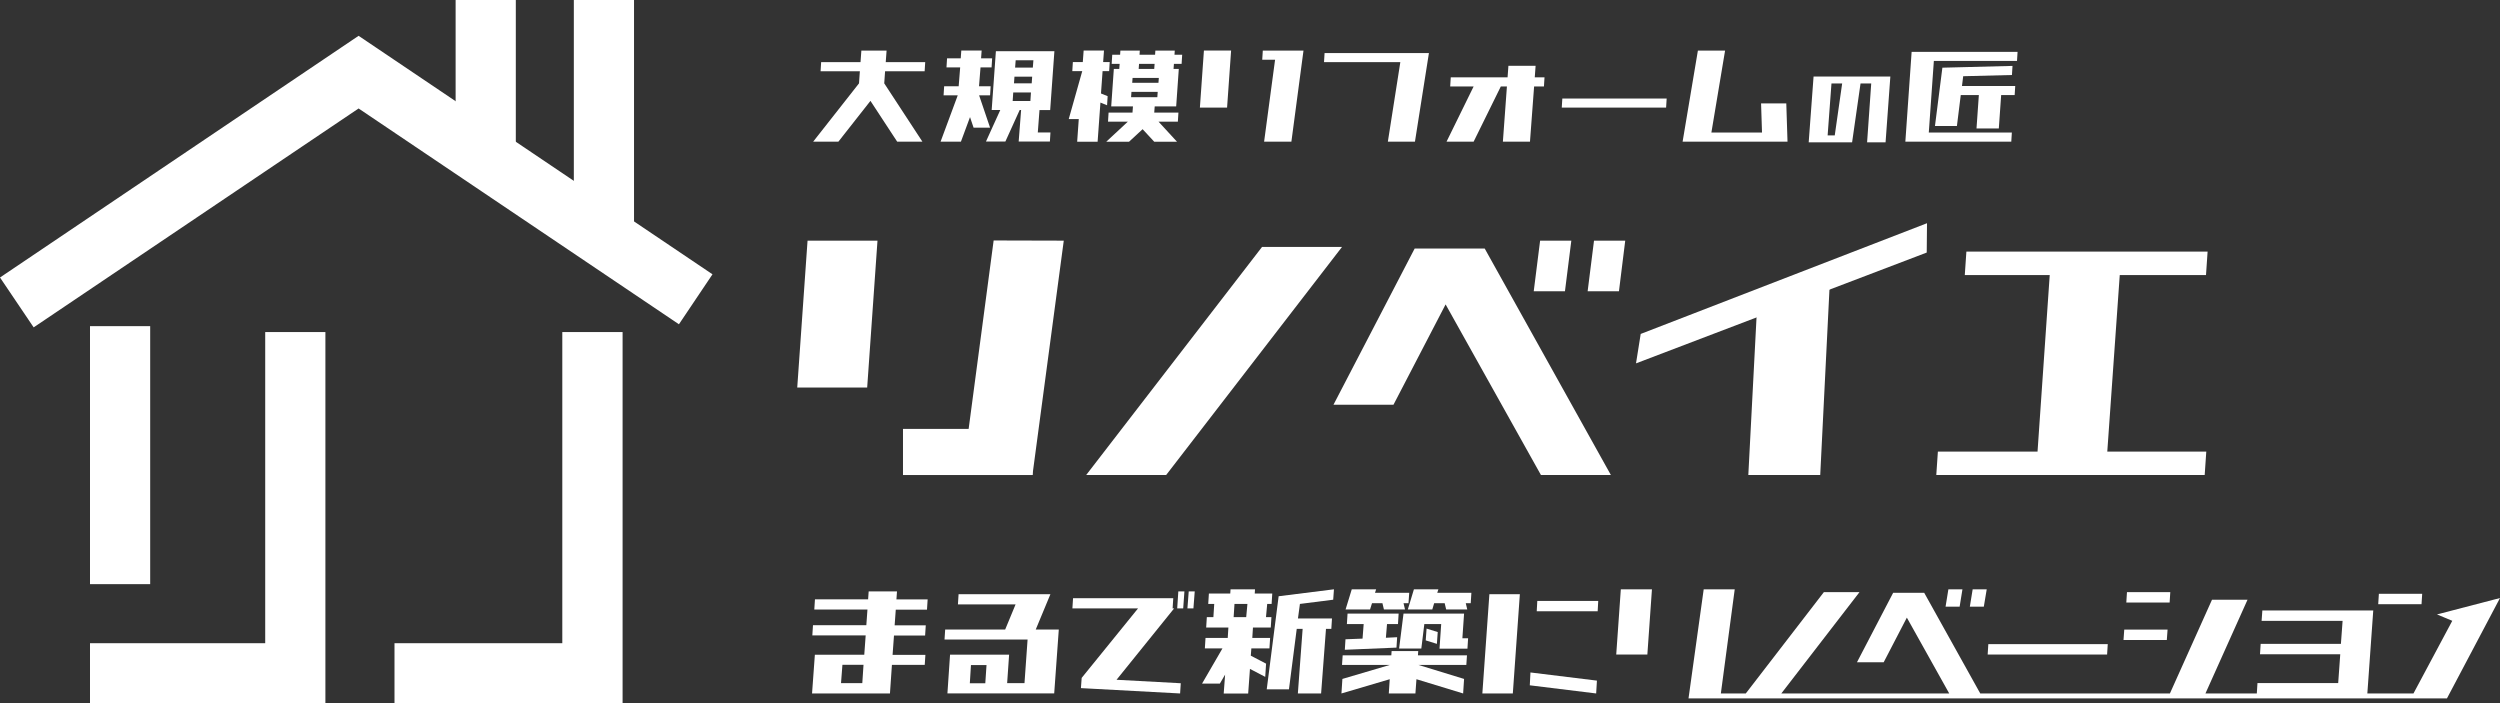 <?xml version="1.0" encoding="UTF-8"?><svg id="b" xmlns="http://www.w3.org/2000/svg" width="266.67" height="75.03" viewBox="0 0 266.67 75.03"><rect x="0" y="0" width="266.67" height="75.03" fill="#333333" stroke="none"/><g id="c"><g><polygon points="85.04 41.34 86.14 25.67 93.6 25.67 92.5 41.34 85.04 41.34" fill="#fff"/><polygon points="102.67 50.67 105.99 25.65 113.47 25.67 110.13 50.67 102.67 50.67" fill="#fff"/><path d="M115.86,50.67l18.76-24.33h8.53l-18.76,24.33h-8.53Z" fill="#fff"/><polygon points="164.37 50.67 154.2 32.47 148.64 43.17 142.24 43.17 150.9 26.51 158.37 26.51 171.83 50.67 164.37 50.67" fill="#fff"/><polygon points="166.93 31.07 163.6 31.07 164.28 25.67 167.61 25.67 166.93 31.07" fill="#fff"/><polygon points="172.69 31.07 169.35 31.07 170.03 25.67 173.36 25.67 172.69 31.07" fill="#fff"/><path d="M209.58,29.34l.17-2.5h25.73l-.17,2.5h-9.2l-1.33,18.83h10.56l-.17,2.5h-28.63l.17-2.5h10.63l1.3-18.83h-9.07Z" fill="#fff"/><rect x="9.6" y="34.79" width="6.42" height="27.52" fill="#fff"/><polygon points="34.71 75.03 9.6 75.03 9.6 68.61 28.29 68.61 28.29 35.42 34.71 35.42 34.71 75.03" fill="#fff"/><polygon points="66.41 75.03 42.08 75.03 42.08 68.61 59.98 68.61 59.98 35.42 66.41 35.42 66.41 75.03" fill="#fff"/><polygon points="3.59 34.92 0 29.6 38.25 3.82 76 29.26 72.42 34.59 38.25 11.57 3.59 34.92" fill="#fff"/><rect x="48.6" y="0" width="6.42" height="18.32" fill="#fff"/><rect x="61.21" y="0" width="6.42" height="26.16" fill="#fff"/><path d="M95.68,63.08h-3.02l-.06,.85h-5.67l-.07,1.09h5.67l-.12,1.67h-5.69l-.07,1.09h5.69l-.15,2.06h-5.27l-.3,4.13h8.31l.21-3.05h3.5l.07-1.07h-3.5l.15-2.06h3.32l.07-1.09h-3.32l.12-1.67h3.33l.07-1.09h-3.33l.06-.85Zm-3.7,9.79h-2.27l.15-1.96h2.25l-.13,1.96Z" fill="#fff"/><path d="M112.04,63.38h-9.79l-.07,1.09h6.15l-1.11,2.68h-6.4l-.07,1.07h8.86l-.33,4.65h-1.85l.21-3.04h-6.3l-.28,4.13h11.39l.49-6.81h-2.46l1.57-3.78Zm-6.95,9.5h-1.64l.12-1.94h1.66l-.13,1.94Z" fill="#fff"/><polygon points="126.66 64.9 127.3 64.9 127.44 63.08 126.8 63.08 126.66 64.9" fill="#fff"/><polygon points="125.57 64.9 126.21 64.9 126.34 63.08 125.69 63.08 125.57 64.9" fill="#fff"/><polygon points="125.24 64.9 125.08 64.9 125.15 63.81 114.46 63.81 114.39 64.9 121.39 64.9 115.38 72.31 115.3 73.4 125.88 73.97 125.95 72.88 119.1 72.51 125.24 64.9" fill="#fff"/><path d="M133.5,69.16h1.91l.07-1.11h-1.9l.07-1.11h1.9l.07-1.11h-.58l.13-1.41h.47l.07-1.11h-1.87l.03-.45h-2.61l-.03,.45h-2.28l-.07,1.11h.64l-.09,1.41h-.7l-.07,1.11h2.37l-.07,1.11h-2.37l-.07,1.11h1.88l-2.18,3.76h1.9l.56-.96-.15,2.02h2.61l.19-2.63,1.63,.85,.09-1.41-1.63-.85,.06-.78Zm-.58-3.33h-1.33l.09-1.41h1.38l-.13,1.41Z" fill="#fff"/><polygon points="135.12 73.53 137.49 73.53 138.32 67.08 138.95 67.08 138.44 73.97 140.92 73.97 141.44 67.08 142.01 67.08 142.08 65.97 138.45 65.97 138.66 64.42 142.21 63.97 142.29 62.86 136.39 63.6 135.12 73.53" fill="#fff"/><polygon points="153.43 62.86 150.82 62.86 150.17 65.01 152.78 65.01 152.98 64.34 154.1 64.34 154.26 65.01 156.51 65.01 156.35 64.34 156.88 64.34 156.95 63.23 153.31 63.23 153.43 62.86" fill="#fff"/><polygon points="151.28 69.45 148.44 69.45 148.41 69.9 143.22 69.9 143.15 70.93 148.24 70.93 143.19 72.42 143.09 73.97 148.24 72.45 148.14 73.97 150.98 73.97 151.09 72.45 156.07 73.97 156.17 72.42 151.31 70.93 156.41 70.93 156.48 69.9 151.25 69.9 151.28 69.45" fill="#fff"/><polygon points="149.03 67.97 147.83 68.03 147.95 66.57 149.12 66.57 149.19 65.45 143.74 65.45 143.67 66.57 145.46 66.57 145.34 68.12 143.52 68.19 143.45 69.31 148.96 69.08 149.03 67.97" fill="#fff"/><polygon points="146.35 64.34 147.46 64.34 147.62 65.01 149.87 65.01 149.71 64.34 150.24 64.34 150.32 63.23 146.67 63.23 146.79 62.86 144.19 62.86 143.53 65.01 146.14 65.01 146.35 64.34" fill="#fff"/><polygon points="152.17 67.05 152.08 68.31 153.27 68.68 153.36 67.42 152.17 67.05" fill="#fff"/><polygon points="156.17 65.45 156.05 65.45 153.8 65.45 152.08 65.45 149.71 65.45 149.24 69.18 151.61 69.18 151.93 66.57 153.73 66.57 153.55 69.19 153.92 69.19 155.92 69.19 156.53 69.19 156.6 68.08 155.99 68.08 156.17 65.45" fill="#fff"/><polygon points="163.92 65.2 170.42 65.2 170.48 64.1 163.98 64.1 163.92 65.2" fill="#fff"/><polygon points="163.18 73.1 170.26 73.97 170.34 72.6 163.25 71.73 163.18 73.1" fill="#fff"/><polygon points="158.12 73.97 161.37 73.97 162.12 63.38 158.87 63.38 158.12 73.97" fill="#fff"/><polygon points="172.4 69.82 175.72 69.82 176.21 62.86 172.89 62.86 172.4 69.82" fill="#fff"/><polygon points="211.92 62.86 210.42 62.86 210.12 64.71 211.61 64.71 211.92 62.86" fill="#fff"/><polygon points="209.33 62.86 207.83 62.86 207.53 64.71 209.03 64.71 209.33 62.86" fill="#fff"/><polygon points="224.83 68.71 212.09 68.71 212.02 69.82 224.76 69.82 224.83 68.71" fill="#fff"/><polygon points="231.5 63.16 226.88 63.16 226.81 64.27 231.43 64.27 231.5 63.16" fill="#fff"/><polygon points="231.21 67.16 226.59 67.16 226.51 68.27 231.13 68.27 231.21 67.16" fill="#fff"/><polygon points="266.67 63.79 259.95 65.54 261.58 66.22 257.44 73.97 252.52 73.97 253.15 65.12 241.32 65.12 241.24 66.23 249.88 66.23 249.7 68.68 241.14 68.68 241.07 69.79 249.63 69.79 249.41 72.86 240.8 72.86 240.73 73.97 235.25 73.97 239.74 63.97 235.95 63.97 231.46 73.97 211.23 73.97 205.25 63.23 201.94 63.23 198.08 70.64 200.93 70.64 203.4 65.88 207.92 73.97 190.01 73.97 198.35 63.16 194.55 63.16 186.22 73.97 183.56 73.97 185.04 62.86 181.73 62.86 180.11 74.5 261.01 74.5 266.67 63.79" fill="#fff"/><polygon points="258.37 63.34 253.75 63.34 253.68 64.45 258.3 64.45 258.37 63.34" fill="#fff"/><g><path d="M87.53,7.6l.06-.97h4.2l.09-1.23h2.69l-.09,1.23h4.21l-.06,.97h-4.22l-.09,1.29,4.07,6.22h-2.69l-2.85-4.35-3.42,4.35h-2.69l4.89-6.22,.09-1.29h-4.18Z" fill="#fff"/><path d="M100.96,7.19l.06-.97h1.46l.06-.83h2.17l-.06,.83h1.18l-.06,.97h-1.18l-.16,2.01h1.24l-.06,.97h-1.17l1.17,3.45h-1.76l-.38-1.13-.97,2.62h-2.17l1.83-4.94h-1.51l.06-.97h1.55l.16-2.01h-1.46Zm4.82,4.55l.45-6.28h6.24l-.45,6.28h-1.14l-.18,2.39h1.35l-.06,.97h-3.33l.26-3.37h-.15l-1.53,3.37h-2.07l1.53-3.37h-.91Zm2.24-.97h1.89l.06-.91h-1.89l-.06,.91Zm.14-1.88h1.89l.05-.71h-1.89l-.05,.71Zm.12-1.68h1.89l.06-.78h-1.89l-.06,.78Z" fill="#fff"/><path d="M114.9,15.11l.17-2.41h-1.07l1.44-5.11h-1.06l.06-.97h1.06l.09-1.23h2.17l-.09,1.23h.7l-.06,.97h-.7l-.17,2.38,.71,.29-.06,.97-.71-.29-.3,4.18h-2.18Zm3.68-8.3l.06-.97h.84l.03-.44h2.07l-.03,.44h1.66l.03-.44h2.07l-.03,.44h.82l-.06,.97h-.82l-.04,.54h.56l-.28,4h-2.29l-.05,.66h2.58l-.06,.97h-2.06l1.97,2.14h-2.43l-1.24-1.34-1.45,1.34h-2.43l2.3-2.14h-2.11l.06-.97h2.55l.05-.66h-2.32l.28-4h.58l.04-.54h-.84Zm2.07,3.56h2.8l.04-.57h-2.8l-.04,.57Zm.12-1.54h2.8l.04-.52h-2.8l-.04,.52Zm.73-2.02l-.04,.54h1.66l.04-.54h-1.66Z" fill="#fff"/><path d="M127.99,11.48l.43-6.09h2.9l-.43,6.09h-2.9Zm6.85,3.63l1.17-8.74h-1.37l.06-.97h4.34l-1.29,9.71h-2.9Z" fill="#fff"/><path d="M148.04,15.11l1.33-8.48h-8.14l.06-.97h11.13l-1.49,9.45h-2.9Z" fill="#fff"/><path d="M154.69,9.22l.06-.97h6.06l.09-1.23h2.9l-.09,1.23h1.04l-.06,.97h-1.05l-.44,5.89h-2.89l.43-5.89h-.65l-2.9,5.89h-2.89l2.89-5.89h-2.5Z" fill="#fff"/><path d="M166.59,11.48l.06-.97h11.13l-.06,.97h-11.13Z" fill="#fff"/><path d="M179.48,15.11l1.63-9.71h2.9l-1.46,8.74h5.4l-.1-3.11h2.69l.13,4.08h-11.19Z" fill="#fff"/><path d="M192.93,15.18l.52-7.02h8.19l-.51,7.02h-1.97l.44-6.28h-1.14l-.9,6.28h-4.63Zm3.57-6.28h-1.14l-.41,5.54h.76l.79-5.54Z" fill="#fff"/><path d="M203.24,15.11l.67-9.58h11.3l-.06,.97h-8.87l-.54,7.64h8.86l-.06,.97h-11.29Zm3.16-1.68l.79-6.21,7.48-.19-.06,.97-5.2,.13-.13,1.04h5.68l-.06,.97h-1.44l-.25,3.56h-2.38l.25-3.56h-1.93l-.41,3.3h-2.33Z" fill="#fff"/></g><rect x="96.32" y="45.75" width="13.82" height="4.92" fill="#fff"/><polygon points="205.52 26.94 174.51 38.76 175.01 35.62 205.55 23.81 205.52 26.94" fill="#fff"/><polygon points="194.16 50.67 186.49 50.67 187.5 31.28 195.18 30.17 194.16 50.67" fill="#fff"/></g></g></svg>